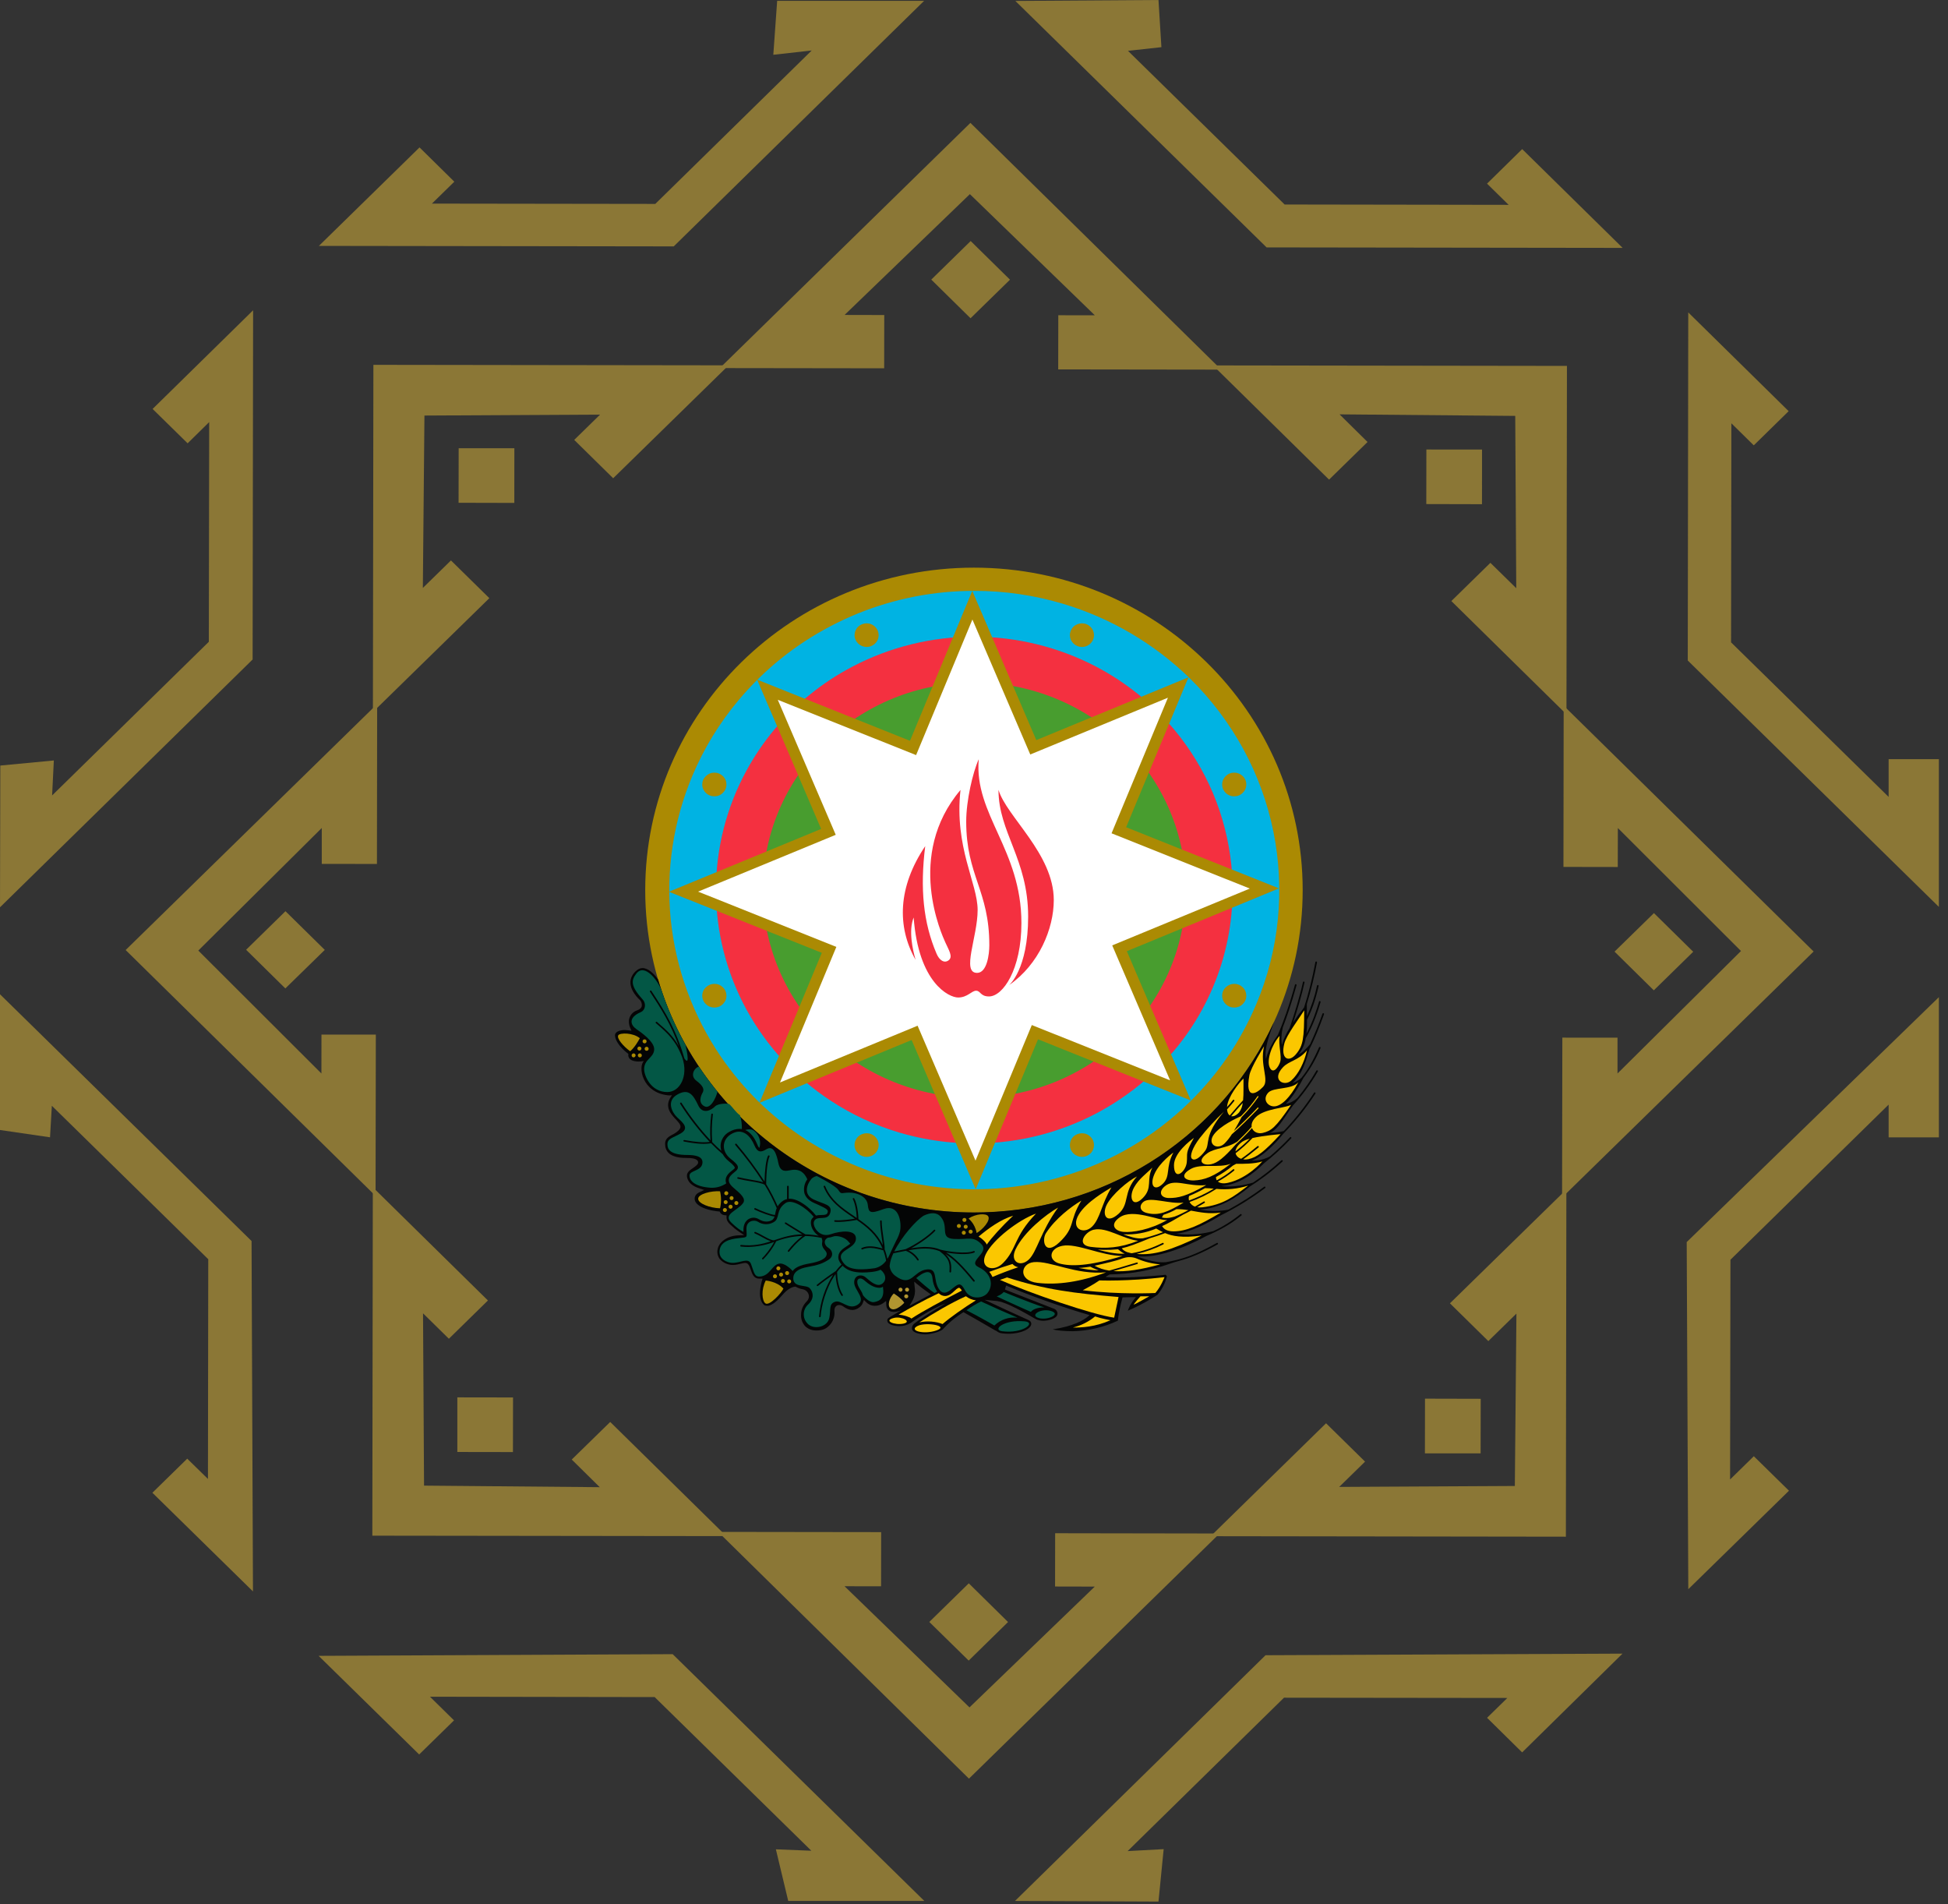 <svg width="44" height="43" viewBox="0 0 44 43" fill="none" xmlns="http://www.w3.org/2000/svg">
<rect x="0" y="0" width="44" height="43" fill="#333333" stroke="none"/>
<path d="M19.973 7.114L19.077 7.112L21.907 4.384L24.729 7.12L23.904 7.119L23.902 8.342L27.584 8.347L21.919 2.775L16.258 8.312L19.971 8.317L19.973 7.114Z" fill="#8B7736"/>
<path d="M30.889 9.981L30.257 9.357L34.225 9.392L34.248 13.283L33.664 12.71L32.782 13.573L35.382 16.131L35.393 8.263L27.398 8.252L30.02 10.831L30.89 9.98L30.889 9.981Z" fill="#8B7736"/>
<path d="M36.541 19.579L36.543 18.699L39.324 21.476L36.535 24.242V23.433L35.289 23.432L35.283 27.043L40.965 21.487L35.319 15.935L35.314 19.577L36.541 19.579Z" fill="#8B7736"/>
<path d="M33.617 30.285L34.252 29.664L34.216 33.557L30.249 33.578L30.833 33.007L29.952 32.141L27.346 34.691L35.369 34.702L35.38 26.861L32.75 29.432L33.617 30.285Z" fill="#8B7736"/>
<path d="M23.831 35.827L24.728 35.829L21.898 38.557L19.076 35.821L19.901 35.822L19.903 34.599L16.221 34.594L21.886 40.166L27.547 34.63L23.833 34.624L23.831 35.827H23.831Z" fill="#8B7736"/>
<path d="M12.914 32.96L13.547 33.584L9.578 33.549L9.555 29.658L10.139 30.232L11.021 29.368L8.421 26.811L8.41 34.679L16.405 34.689L13.783 32.111L12.914 32.96Z" fill="#8B7736"/>
<path d="M7.261 23.363L7.26 24.242L4.479 21.466L7.268 18.698V19.509L8.514 19.51L8.519 15.898L2.838 21.454L8.483 27.007L8.489 23.364L7.261 23.363Z" fill="#8B7736"/>
<path d="M10.186 12.656L9.551 13.277L9.587 9.384L13.554 9.363L12.97 9.934L13.85 10.8L16.457 8.25L8.434 8.239L8.423 16.08L11.053 13.508L10.186 12.656ZM6.448 20.577L5.559 21.448L6.445 22.321L7.336 21.451L6.448 20.577Z" fill="#8B7736"/>
<path d="M11.618 10.122H10.36L10.358 11.354L11.617 11.357L11.618 10.123V10.122ZM22.812 6.315L21.925 5.443L21.035 6.314L21.922 7.187L22.813 6.316L22.812 6.315ZM33.474 11.386L33.475 10.152L32.218 10.151L32.216 11.383L33.474 11.386ZM37.355 22.364L38.245 21.493L37.358 20.62L36.468 21.49L37.355 22.364ZM32.185 32.82H33.443L33.445 31.588L32.187 31.585L32.185 32.82ZM20.99 36.627L21.88 37.5L22.769 36.629L21.882 35.755L20.991 36.627H20.99ZM10.33 31.557V32.789L11.586 32.791L11.588 31.558L10.33 31.556V31.557ZM39.086 28.448L42.659 24.945V25.684H43.794V22.518L38.098 28.049L38.134 35.888L40.408 33.664L39.614 32.885L39.078 33.41L39.086 28.449V28.448ZM29.003 38.338L34.047 38.344L33.589 38.792L34.381 39.573L36.648 37.343L28.585 37.379L22.926 42.928L26.167 42.942L26.284 41.758L25.47 41.802L29.003 38.337V38.338ZM14.787 38.324L18.326 41.794L17.525 41.762L17.804 42.928H20.878L15.194 37.355L7.197 37.393L9.468 39.62L10.255 38.85L9.712 38.316L14.787 38.324ZM4.704 28.436L4.697 33.398L4.229 32.94L3.442 33.71L5.714 35.938L5.682 28.025L0 22.453V25.518L1.13 25.683L1.171 24.971L4.704 28.436ZM4.717 14.493L1.177 17.963L1.216 17.173L0.007 17.288L0 20.489L5.706 14.893L5.717 7.007L3.447 9.235L4.238 10.011L4.725 9.532L4.717 14.493ZM14.8 4.605L9.756 4.598L10.262 4.103L9.476 3.329L7.203 5.553L15.218 5.564L20.873 0.019H17.554L17.467 1.237L18.334 1.14L14.801 4.605H14.8ZM29.017 4.619L25.478 1.148L26.233 1.065L26.167 0L22.934 0.021L28.609 5.587L36.651 5.598L34.382 3.367L33.588 4.147L34.076 4.626L29.017 4.618V4.619ZM39.1 14.506L39.107 9.559L39.613 10.057L40.401 9.285L38.133 7.055L38.122 14.916L43.794 20.48V17.144H42.659V17.996L39.1 14.506Z" fill="#8B7736"/>
<path d="M21.999 12.819C17.898 12.819 14.574 16.079 14.574 20.101C14.574 24.121 17.899 27.382 21.999 27.382C26.099 27.382 29.424 24.121 29.424 20.101C29.424 16.078 26.099 12.819 21.999 12.819Z" fill="#AB8A03"/>
<path d="M20.544 29.489L20.617 29.358C20.663 29.268 20.678 29.164 20.66 29.064L20.649 28.943L20.723 29.005C20.806 29.073 20.887 29.134 20.97 29.191L21.024 29.229L20.544 29.489ZM29.906 22.905C29.907 22.9 29.907 22.895 29.905 22.891C29.903 22.886 29.899 22.883 29.895 22.881C29.89 22.879 29.885 22.88 29.88 22.882C29.876 22.884 29.872 22.888 29.871 22.892C29.789 23.126 29.696 23.356 29.591 23.58C29.532 23.651 29.419 23.777 29.334 23.807C29.418 23.702 29.473 23.578 29.493 23.445C29.661 23.159 29.772 22.823 29.828 22.63C29.828 22.628 29.828 22.625 29.828 22.623C29.828 22.62 29.827 22.618 29.826 22.616C29.825 22.614 29.823 22.612 29.821 22.61C29.82 22.609 29.817 22.608 29.815 22.607C29.813 22.607 29.81 22.607 29.808 22.607C29.805 22.607 29.803 22.608 29.801 22.609C29.799 22.61 29.797 22.612 29.796 22.613C29.794 22.615 29.793 22.618 29.793 22.62C29.743 22.793 29.649 23.081 29.509 23.342C29.522 23.234 29.523 23.127 29.522 23.028C29.632 22.815 29.718 22.565 29.784 22.267C29.785 22.265 29.785 22.262 29.785 22.26C29.784 22.257 29.783 22.255 29.782 22.253C29.78 22.251 29.779 22.249 29.777 22.248C29.775 22.247 29.772 22.246 29.77 22.245C29.768 22.245 29.765 22.245 29.763 22.245C29.761 22.246 29.758 22.247 29.756 22.248C29.754 22.249 29.753 22.251 29.751 22.253C29.75 22.255 29.749 22.257 29.748 22.26C29.698 22.497 29.622 22.729 29.52 22.95C29.518 22.88 29.517 22.817 29.518 22.764V22.673C29.611 22.365 29.688 22.052 29.747 21.735C29.747 21.733 29.747 21.73 29.747 21.728C29.746 21.725 29.745 21.723 29.744 21.721C29.743 21.719 29.741 21.717 29.739 21.716C29.737 21.715 29.735 21.714 29.732 21.713C29.73 21.713 29.727 21.713 29.725 21.713C29.723 21.714 29.721 21.715 29.718 21.716C29.716 21.717 29.715 21.719 29.713 21.721C29.712 21.723 29.711 21.725 29.711 21.728C29.65 22.068 29.55 22.46 29.456 22.749C29.43 22.788 29.401 22.826 29.37 22.862C29.356 22.88 29.343 22.893 29.334 22.907L29.211 23.088C29.308 22.788 29.409 22.451 29.465 22.187C29.466 22.185 29.466 22.182 29.466 22.18C29.465 22.178 29.464 22.175 29.463 22.173C29.462 22.171 29.46 22.17 29.458 22.168C29.456 22.167 29.453 22.166 29.451 22.166C29.449 22.165 29.446 22.165 29.444 22.166C29.442 22.166 29.439 22.167 29.437 22.168C29.435 22.17 29.433 22.171 29.432 22.173C29.431 22.175 29.43 22.178 29.43 22.18C29.364 22.483 29.241 22.883 29.131 23.213C29.055 23.331 28.996 23.458 28.955 23.592C28.955 23.592 28.92 23.44 28.975 23.2C29.071 22.954 29.178 22.636 29.285 22.248C29.285 22.246 29.286 22.243 29.285 22.241C29.285 22.239 29.285 22.236 29.283 22.234C29.282 22.232 29.28 22.23 29.279 22.229C29.277 22.227 29.275 22.226 29.272 22.226C29.27 22.225 29.267 22.225 29.265 22.225C29.263 22.225 29.261 22.226 29.258 22.227C29.256 22.228 29.254 22.23 29.253 22.232C29.252 22.234 29.25 22.236 29.25 22.238C29.115 22.727 28.978 23.105 28.865 23.367L28.86 23.376C28.809 23.448 28.65 23.671 28.596 23.91C28.54 23.677 28.723 23.231 28.779 23.071C27.65 25.546 25.154 27.288 22.233 27.377C22.155 27.38 22.077 27.381 21.999 27.381C18.614 27.381 15.758 25.159 14.865 22.12C14.771 21.986 14.641 21.861 14.51 21.861C14.465 21.861 14.403 21.883 14.335 21.956C14.083 22.23 14.405 22.538 14.443 22.572C14.488 22.61 14.504 22.679 14.496 22.719C14.488 22.761 14.453 22.794 14.391 22.816C14.344 22.831 14.302 22.859 14.27 22.896C14.238 22.934 14.216 22.979 14.207 23.027C14.2 23.085 14.207 23.144 14.229 23.199L14.263 23.276L14.177 23.265C14.154 23.262 14.132 23.26 14.109 23.26C14.015 23.26 13.944 23.29 13.918 23.317C13.908 23.327 13.9 23.34 13.895 23.354C13.891 23.367 13.889 23.382 13.892 23.397C13.917 23.602 14.194 23.8 14.194 23.8C14.183 23.85 14.199 23.926 14.304 23.956C14.358 23.971 14.414 23.976 14.469 23.969C14.469 23.969 14.514 23.966 14.545 23.961C14.407 24.086 14.498 24.675 15.092 24.735C15.092 24.735 15.126 24.738 15.177 24.735C14.9 25.102 15.374 25.291 15.371 25.441C15.371 25.502 15.294 25.564 15.227 25.602C15.134 25.654 15.023 25.694 15.023 25.831C15.023 25.992 15.117 26.149 15.496 26.149C15.625 26.149 15.769 26.161 15.769 26.253C15.769 26.293 15.715 26.334 15.663 26.37C15.595 26.417 15.516 26.466 15.516 26.547C15.516 26.567 15.512 26.744 15.791 26.834L15.905 26.872L15.798 26.924C15.728 26.955 15.692 27.006 15.69 27.067C15.688 27.148 15.757 27.226 15.91 27.286C16.013 27.327 16.134 27.349 16.257 27.36L16.265 27.378L16.277 27.396C16.298 27.422 16.33 27.439 16.365 27.442L16.411 27.446L16.41 27.491C16.408 27.543 16.433 27.594 16.486 27.645C16.558 27.714 16.623 27.768 16.687 27.811L16.808 27.892L16.662 27.898C16.436 27.909 16.241 28.041 16.21 28.208C16.201 28.247 16.201 28.287 16.209 28.326C16.218 28.365 16.234 28.402 16.259 28.434C16.295 28.475 16.34 28.508 16.391 28.531C16.441 28.553 16.495 28.566 16.551 28.566C16.619 28.566 16.684 28.55 16.741 28.536C16.861 28.506 16.901 28.506 16.953 28.661C16.995 28.787 17.031 28.875 17.151 28.875H17.224C17.224 28.875 17.073 29.307 17.256 29.468C17.274 29.484 17.312 29.488 17.337 29.488C17.436 29.488 17.57 29.364 17.677 29.239C17.817 29.071 17.941 29.057 17.955 29.056L17.97 29.056L17.984 29.063C18.032 29.09 18.084 29.108 18.138 29.116C18.168 29.123 18.195 29.137 18.218 29.158C18.24 29.178 18.256 29.204 18.265 29.233C18.276 29.266 18.282 29.333 18.211 29.4C18.136 29.478 18.094 29.582 18.094 29.69C18.091 29.737 18.098 29.784 18.114 29.829C18.13 29.873 18.155 29.914 18.187 29.949C18.25 30.011 18.337 30.046 18.44 30.046C18.599 30.046 18.677 29.993 18.744 29.92C18.817 29.839 18.855 29.733 18.849 29.624C18.844 29.571 18.853 29.529 18.878 29.503C18.888 29.492 18.899 29.484 18.913 29.478C18.926 29.473 18.94 29.47 18.954 29.47C18.982 29.47 19.014 29.48 19.038 29.497C19.119 29.556 19.187 29.583 19.251 29.583C19.307 29.582 19.362 29.562 19.406 29.527C19.443 29.503 19.471 29.468 19.487 29.427L19.513 29.356L19.568 29.409C19.592 29.434 19.622 29.454 19.654 29.468C19.686 29.481 19.721 29.488 19.756 29.488C19.822 29.49 19.887 29.47 19.941 29.433L20.015 29.379L20.019 29.468V29.479C20.024 29.533 20.049 29.578 20.09 29.602C20.189 29.664 20.367 29.586 20.367 29.586C20.367 29.586 20.099 29.738 20.066 29.767C20.056 29.774 20.049 29.784 20.045 29.795C20.041 29.806 20.04 29.818 20.041 29.83C20.052 29.916 20.209 29.947 20.313 29.947C20.4 29.948 20.485 29.926 20.561 29.882C20.561 29.882 21.016 29.555 21.354 29.437C21.09 29.597 20.774 29.787 20.652 29.89C20.601 29.933 20.594 29.982 20.6 30.014C20.624 30.116 20.835 30.133 20.897 30.133C21.004 30.133 21.227 30.083 21.301 30.015L21.302 30.013C21.307 30.009 21.312 30.003 21.316 29.998L21.319 29.994C21.398 29.912 21.512 29.793 21.737 29.648L21.762 29.632L21.787 29.646C21.944 29.732 22.265 29.919 22.438 30.02L22.49 30.05L22.491 30.047L22.547 30.083C22.573 30.098 22.602 30.107 22.632 30.11C22.681 30.116 22.731 30.119 22.778 30.119C23.076 30.119 23.289 30.003 23.294 29.899C23.295 29.877 23.289 29.837 23.232 29.811L23.228 29.809C22.897 29.66 22.568 29.508 22.24 29.353L22.528 29.381L22.551 29.387C22.728 29.408 23.151 29.645 23.389 29.785L23.398 29.79C23.443 29.812 23.5 29.826 23.563 29.826C23.677 29.826 23.867 29.779 23.884 29.683C23.889 29.657 23.884 29.63 23.87 29.608C23.857 29.585 23.837 29.567 23.813 29.557L22.698 29.121L22.724 29.034L22.723 29.03C23.208 29.237 24.026 29.532 24.611 29.698L24.556 29.744C24.48 29.805 24.257 29.949 23.777 30.02C23.855 30.044 24.039 30.062 24.23 30.062C24.583 30.055 24.93 29.974 25.249 29.824C25.266 29.66 25.309 29.466 25.346 29.333L25.355 29.298L25.658 29.291L25.595 29.371C25.544 29.441 25.503 29.518 25.474 29.599C25.855 29.44 26.148 29.236 26.148 29.236C26.248 29.116 26.32 28.976 26.357 28.824C26.355 28.817 26.342 28.802 26.329 28.787C26.028 28.823 25.232 28.874 24.97 28.836C24.983 28.826 25.038 28.797 25.066 28.78C25.529 28.773 25.988 28.692 26.425 28.538C26.494 28.513 26.565 28.492 26.636 28.473C26.887 28.406 27.151 28.298 27.504 28.1C27.508 28.097 27.511 28.093 27.512 28.089C27.513 28.084 27.512 28.08 27.51 28.076C27.508 28.071 27.504 28.068 27.5 28.067C27.495 28.066 27.49 28.066 27.486 28.068C26.998 28.343 26.692 28.441 26.339 28.502C26.048 28.532 25.681 28.368 25.681 28.368C26.114 28.423 26.759 28.179 27.251 27.91C27.508 27.802 27.793 27.653 28.04 27.448C28.044 27.444 28.046 27.44 28.046 27.435C28.047 27.431 28.045 27.426 28.042 27.422C28.039 27.419 28.035 27.416 28.03 27.416C28.025 27.415 28.02 27.417 28.016 27.42C27.829 27.572 27.624 27.701 27.405 27.802C26.919 27.93 26.57 27.858 26.57 27.858C26.87 27.834 27.259 27.637 27.57 27.448C27.924 27.273 28.261 27.065 28.577 26.828C28.58 26.825 28.583 26.82 28.583 26.816C28.584 26.811 28.582 26.806 28.579 26.802C28.576 26.799 28.572 26.797 28.567 26.796C28.563 26.796 28.558 26.797 28.554 26.8C28.299 26.992 28.03 27.164 27.748 27.316C27.411 27.387 27.095 27.316 27.095 27.316C27.541 27.289 27.902 27.067 28.234 26.792C28.443 26.661 28.693 26.483 28.968 26.23C28.97 26.229 28.971 26.227 28.972 26.224C28.973 26.222 28.974 26.22 28.974 26.217C28.974 26.215 28.973 26.212 28.973 26.21C28.972 26.208 28.97 26.206 28.968 26.204C28.967 26.202 28.965 26.201 28.963 26.2C28.96 26.199 28.958 26.198 28.956 26.198C28.953 26.198 28.951 26.199 28.948 26.2C28.946 26.201 28.944 26.202 28.942 26.204C28.743 26.388 28.529 26.556 28.303 26.706C27.884 26.833 27.587 26.785 27.587 26.785C28.007 26.744 28.323 26.496 28.556 26.265C28.741 26.12 28.952 25.934 29.163 25.708C29.167 25.704 29.169 25.7 29.169 25.695C29.169 25.691 29.167 25.686 29.163 25.683C29.162 25.681 29.16 25.679 29.157 25.678C29.155 25.677 29.152 25.677 29.15 25.677C29.147 25.677 29.145 25.678 29.142 25.679C29.14 25.68 29.138 25.682 29.137 25.684C28.984 25.848 28.831 25.988 28.689 26.11C28.498 26.225 28.27 26.209 28.27 26.209C28.47 26.148 28.775 25.871 28.977 25.613C29.203 25.382 29.474 25.066 29.712 24.695C29.715 24.692 29.715 24.687 29.714 24.682C29.713 24.678 29.71 24.674 29.706 24.671C29.704 24.67 29.702 24.669 29.7 24.669C29.697 24.668 29.695 24.668 29.692 24.669C29.69 24.669 29.688 24.67 29.686 24.672C29.684 24.673 29.682 24.675 29.681 24.677C29.481 24.985 29.252 25.274 28.998 25.54C28.89 25.574 28.678 25.585 28.678 25.585C28.871 25.505 28.981 25.272 29.206 24.962C29.374 24.78 29.586 24.51 29.766 24.196C29.768 24.192 29.769 24.187 29.767 24.182C29.766 24.177 29.763 24.173 29.759 24.171C29.755 24.169 29.75 24.168 29.745 24.169C29.74 24.171 29.736 24.174 29.734 24.178C29.609 24.396 29.464 24.603 29.303 24.796C29.163 24.92 29.047 24.924 29.047 24.924C29.185 24.794 29.338 24.542 29.442 24.341C29.599 24.134 29.728 23.908 29.827 23.668C29.828 23.666 29.828 23.663 29.828 23.661C29.828 23.659 29.828 23.656 29.827 23.654C29.826 23.652 29.825 23.65 29.823 23.648C29.822 23.646 29.82 23.645 29.818 23.644C29.816 23.643 29.813 23.642 29.811 23.642C29.808 23.642 29.806 23.642 29.804 23.643C29.801 23.644 29.799 23.645 29.797 23.647C29.796 23.649 29.794 23.651 29.793 23.653C29.659 23.96 29.533 24.172 29.398 24.338C29.312 24.421 29.194 24.46 29.194 24.46C29.424 24.245 29.501 23.948 29.579 23.685C29.696 23.461 29.807 23.175 29.906 22.904V22.905Z" fill="#040505"/>
<path d="M22.007 13.343C22.684 13.342 23.358 13.44 24.007 13.634C25.087 13.956 26.073 14.535 26.879 15.322C27.356 15.791 27.762 16.328 28.083 16.915C28.723 18.09 28.995 19.43 28.863 20.762C28.798 21.424 28.632 22.073 28.372 22.685C28.025 23.508 27.517 24.253 26.879 24.878C26.075 25.667 25.088 26.247 24.007 26.566C23.032 26.856 22.006 26.93 20.999 26.784C19.992 26.637 19.03 26.273 18.179 25.718C17.805 25.472 17.455 25.191 17.135 24.878C16.816 24.565 16.529 24.222 16.277 23.854C15.65 22.932 15.263 21.87 15.15 20.762C15.04 19.655 15.209 18.539 15.641 17.514C15.9 16.898 16.251 16.325 16.681 15.813C17.257 15.125 17.963 14.557 18.759 14.141C19.558 13.721 20.432 13.461 21.331 13.375C21.556 13.354 21.78 13.343 22.007 13.343Z" fill="#00B3E3"/>
<path d="M22.006 14.378C22.964 14.379 23.907 14.61 24.756 15.053C25.43 15.407 26.028 15.888 26.517 16.47C26.88 16.904 27.176 17.39 27.397 17.91C27.615 18.43 27.756 18.978 27.813 19.539C27.888 20.288 27.812 21.046 27.59 21.765C27.367 22.485 27.002 23.153 26.516 23.73C26.152 24.167 25.724 24.547 25.247 24.857C24.93 25.066 24.592 25.243 24.239 25.386C23.886 25.53 23.52 25.639 23.145 25.712C22.204 25.895 21.232 25.848 20.313 25.576C19.764 25.413 19.242 25.171 18.764 24.857C17.97 24.337 17.316 23.629 16.86 22.797C16.409 21.969 16.172 21.042 16.172 20.1C16.172 19.158 16.409 18.231 16.86 17.403C17.222 16.738 17.713 16.151 18.304 15.677C18.6 15.438 18.919 15.229 19.256 15.053C20.104 14.609 21.048 14.377 22.006 14.378H22.006Z" fill="#F43040"/>
<path d="M22.008 15.413C23.27 15.413 24.483 15.906 25.387 16.785C25.829 17.22 26.181 17.737 26.423 18.307C26.784 19.162 26.879 20.105 26.695 21.014C26.573 21.619 26.33 22.193 25.982 22.703C25.632 23.217 25.184 23.657 24.663 23.997C24.14 24.34 23.555 24.578 22.94 24.697C21.698 24.939 20.411 24.688 19.352 23.997C18.832 23.656 18.385 23.216 18.034 22.703C17.687 22.193 17.444 21.618 17.321 21.014C17.198 20.41 17.198 19.789 17.321 19.185C17.443 18.58 17.685 18.006 18.034 17.496C18.384 16.982 18.832 16.543 19.352 16.202C19.875 15.86 20.46 15.622 21.075 15.504C21.382 15.443 21.695 15.413 22.008 15.413Z" fill="#489D2F"/>
<path d="M15.77 27.07C15.767 27.178 16.035 27.28 16.264 27.286C16.293 27.159 16.293 27.028 16.264 26.902C16.066 26.888 15.772 26.962 15.77 27.07Z" fill="#AB8A03"/>
<path d="M20.188 29.21C20.09 29.304 20.029 29.494 20.123 29.553C20.236 29.625 20.425 29.42 20.425 29.42C20.364 29.315 20.188 29.21 20.188 29.21Z" fill="#B19530"/>
<path d="M21.879 27.515C21.868 27.52 22.018 27.613 22.06 27.845C22.194 27.768 22.381 27.561 22.32 27.466C22.274 27.393 22.042 27.409 21.88 27.515H21.879ZM21.658 27.641C21.646 27.641 21.635 27.645 21.626 27.654C21.618 27.662 21.613 27.674 21.613 27.686C21.613 27.71 21.634 27.73 21.658 27.73C21.664 27.73 21.67 27.729 21.676 27.727C21.681 27.725 21.686 27.722 21.691 27.718C21.695 27.713 21.698 27.708 21.701 27.703C21.703 27.697 21.704 27.692 21.704 27.686C21.704 27.674 21.699 27.662 21.691 27.654C21.683 27.645 21.671 27.641 21.659 27.641H21.658ZM21.829 27.549C21.829 27.543 21.828 27.537 21.826 27.531C21.823 27.526 21.82 27.521 21.816 27.517C21.812 27.513 21.807 27.509 21.801 27.507C21.796 27.505 21.79 27.504 21.784 27.504C21.778 27.504 21.772 27.505 21.767 27.507C21.761 27.509 21.756 27.512 21.752 27.517C21.747 27.521 21.744 27.526 21.742 27.531C21.739 27.537 21.738 27.543 21.738 27.549C21.738 27.574 21.758 27.593 21.783 27.593C21.789 27.593 21.795 27.592 21.801 27.59C21.806 27.588 21.811 27.585 21.816 27.581C21.82 27.576 21.823 27.571 21.825 27.566C21.828 27.56 21.829 27.555 21.829 27.549ZM21.812 27.658C21.8 27.658 21.788 27.663 21.78 27.671C21.772 27.679 21.767 27.691 21.767 27.703C21.767 27.727 21.787 27.747 21.812 27.747C21.818 27.747 21.824 27.746 21.829 27.744C21.835 27.742 21.84 27.739 21.844 27.735C21.849 27.73 21.852 27.725 21.854 27.72C21.857 27.714 21.858 27.709 21.858 27.703C21.858 27.691 21.853 27.679 21.845 27.671C21.836 27.663 21.825 27.658 21.813 27.658H21.812ZM21.924 27.769C21.912 27.769 21.901 27.774 21.892 27.782C21.884 27.79 21.879 27.802 21.879 27.814C21.879 27.839 21.899 27.858 21.924 27.858C21.93 27.859 21.936 27.858 21.942 27.855C21.947 27.853 21.952 27.85 21.956 27.846C21.961 27.841 21.964 27.837 21.966 27.831C21.969 27.826 21.97 27.82 21.97 27.814C21.97 27.802 21.965 27.79 21.957 27.782C21.948 27.774 21.937 27.769 21.925 27.769H21.924ZM21.769 27.793C21.757 27.793 21.745 27.798 21.737 27.806C21.729 27.815 21.724 27.826 21.724 27.838C21.724 27.862 21.744 27.883 21.769 27.883C21.775 27.883 21.781 27.882 21.786 27.88C21.792 27.877 21.797 27.874 21.801 27.87C21.805 27.866 21.809 27.861 21.811 27.855C21.813 27.85 21.815 27.844 21.815 27.838C21.815 27.826 21.81 27.815 21.801 27.806C21.793 27.798 21.782 27.793 21.77 27.793H21.769Z" fill="#AB8A03"/>
<path d="M20.386 29.124C20.386 29.112 20.381 29.101 20.372 29.092C20.364 29.084 20.353 29.079 20.341 29.079C20.335 29.079 20.329 29.08 20.323 29.082C20.318 29.084 20.313 29.088 20.308 29.092C20.304 29.096 20.301 29.101 20.298 29.107C20.296 29.112 20.295 29.118 20.295 29.124C20.295 29.149 20.316 29.169 20.34 29.169C20.346 29.169 20.352 29.168 20.357 29.166C20.363 29.163 20.368 29.16 20.372 29.156C20.377 29.152 20.38 29.147 20.382 29.141C20.384 29.136 20.386 29.13 20.386 29.124ZM20.487 29.079C20.475 29.079 20.464 29.084 20.455 29.092C20.447 29.101 20.442 29.112 20.442 29.124C20.442 29.149 20.462 29.169 20.487 29.169C20.493 29.169 20.499 29.168 20.505 29.166C20.51 29.163 20.515 29.16 20.52 29.156C20.524 29.152 20.527 29.147 20.529 29.141C20.532 29.136 20.533 29.13 20.533 29.124C20.533 29.118 20.532 29.112 20.53 29.107C20.527 29.101 20.524 29.096 20.52 29.092C20.516 29.088 20.511 29.085 20.505 29.082C20.5 29.08 20.494 29.079 20.488 29.079H20.487ZM20.47 29.23C20.464 29.23 20.458 29.231 20.453 29.233C20.447 29.235 20.442 29.238 20.438 29.242C20.433 29.247 20.43 29.252 20.428 29.257C20.425 29.262 20.424 29.268 20.424 29.274C20.424 29.299 20.445 29.319 20.469 29.319C20.475 29.319 20.481 29.318 20.487 29.316C20.492 29.314 20.497 29.311 20.502 29.306C20.506 29.302 20.509 29.297 20.512 29.292C20.514 29.286 20.515 29.28 20.515 29.274C20.515 29.262 20.51 29.251 20.502 29.243C20.494 29.234 20.482 29.23 20.47 29.23Z" fill="#B19530"/>
<path d="M17.296 28.918C17.19 29.124 17.211 29.372 17.287 29.432C17.377 29.503 17.66 29.189 17.695 29.099C17.547 28.934 17.297 28.918 17.297 28.918H17.296ZM17.459 28.822C17.459 28.834 17.464 28.845 17.472 28.854C17.481 28.862 17.492 28.867 17.504 28.867C17.516 28.867 17.528 28.862 17.537 28.854C17.545 28.845 17.55 28.834 17.55 28.822C17.55 28.81 17.545 28.798 17.537 28.79C17.528 28.782 17.517 28.777 17.505 28.777C17.493 28.777 17.482 28.782 17.473 28.79C17.465 28.798 17.46 28.81 17.46 28.822H17.459ZM17.597 28.783C17.597 28.808 17.618 28.828 17.642 28.828C17.648 28.828 17.654 28.827 17.66 28.825C17.665 28.823 17.67 28.819 17.675 28.815C17.679 28.811 17.682 28.806 17.685 28.8C17.687 28.795 17.688 28.789 17.688 28.783C17.688 28.777 17.687 28.771 17.685 28.766C17.683 28.761 17.679 28.756 17.675 28.752C17.671 28.747 17.666 28.744 17.66 28.742C17.655 28.739 17.649 28.738 17.643 28.738C17.637 28.738 17.631 28.739 17.626 28.741C17.62 28.744 17.615 28.747 17.611 28.751C17.607 28.755 17.603 28.76 17.601 28.766C17.599 28.771 17.597 28.777 17.597 28.783ZM17.684 28.883C17.673 28.883 17.661 28.887 17.653 28.896C17.644 28.904 17.64 28.916 17.64 28.927C17.64 28.952 17.659 28.972 17.684 28.972C17.697 28.972 17.708 28.968 17.716 28.959C17.725 28.951 17.73 28.939 17.73 28.927C17.73 28.916 17.725 28.904 17.716 28.896C17.708 28.887 17.697 28.883 17.684 28.883ZM17.825 28.892C17.813 28.892 17.801 28.897 17.793 28.906C17.785 28.914 17.78 28.925 17.78 28.937C17.78 28.961 17.8 28.982 17.825 28.982C17.837 28.982 17.848 28.977 17.857 28.969C17.865 28.96 17.87 28.949 17.87 28.937C17.87 28.925 17.865 28.914 17.857 28.906C17.848 28.897 17.837 28.892 17.825 28.892ZM17.824 28.749C17.824 28.737 17.819 28.726 17.811 28.717C17.802 28.709 17.791 28.704 17.779 28.704C17.773 28.704 17.767 28.705 17.761 28.707C17.756 28.71 17.751 28.713 17.747 28.717C17.742 28.721 17.739 28.726 17.737 28.732C17.734 28.737 17.733 28.743 17.733 28.749C17.733 28.761 17.738 28.773 17.746 28.781C17.755 28.79 17.766 28.794 17.778 28.794C17.791 28.794 17.802 28.79 17.811 28.781C17.819 28.773 17.824 28.761 17.824 28.749ZM17.581 28.598C17.569 28.598 17.558 28.602 17.549 28.611C17.541 28.619 17.536 28.631 17.536 28.642C17.536 28.667 17.556 28.687 17.581 28.687C17.593 28.687 17.605 28.683 17.613 28.674C17.621 28.666 17.626 28.654 17.626 28.642C17.626 28.631 17.621 28.619 17.613 28.611C17.605 28.602 17.593 28.598 17.581 28.598ZM16.374 27.28C16.368 27.28 16.362 27.281 16.356 27.283C16.351 27.285 16.346 27.289 16.341 27.293C16.337 27.297 16.334 27.302 16.331 27.307C16.329 27.313 16.328 27.319 16.328 27.325C16.328 27.35 16.348 27.369 16.373 27.369C16.379 27.37 16.385 27.369 16.39 27.366C16.396 27.364 16.401 27.361 16.405 27.357C16.409 27.353 16.413 27.348 16.415 27.342C16.417 27.337 16.419 27.331 16.419 27.325C16.419 27.313 16.414 27.302 16.405 27.293C16.397 27.285 16.386 27.28 16.374 27.28ZM16.502 27.206C16.496 27.206 16.49 27.206 16.485 27.209C16.479 27.211 16.474 27.214 16.47 27.218C16.465 27.223 16.462 27.227 16.46 27.233C16.457 27.238 16.456 27.244 16.456 27.25C16.456 27.262 16.461 27.274 16.47 27.282C16.478 27.291 16.49 27.296 16.502 27.296C16.514 27.296 16.525 27.291 16.534 27.282C16.542 27.274 16.547 27.262 16.547 27.25C16.547 27.244 16.546 27.239 16.544 27.233C16.541 27.228 16.538 27.223 16.534 27.219C16.53 27.215 16.525 27.211 16.519 27.209C16.514 27.207 16.508 27.206 16.502 27.206ZM16.632 27.122C16.62 27.122 16.609 27.127 16.601 27.135C16.592 27.144 16.587 27.155 16.587 27.167C16.587 27.191 16.607 27.212 16.632 27.212C16.638 27.212 16.644 27.211 16.649 27.209C16.655 27.206 16.66 27.203 16.664 27.199C16.668 27.195 16.672 27.19 16.674 27.184C16.676 27.179 16.677 27.173 16.677 27.167C16.677 27.161 16.676 27.155 16.674 27.15C16.672 27.145 16.668 27.14 16.664 27.135C16.66 27.131 16.655 27.128 16.649 27.126C16.644 27.123 16.638 27.122 16.632 27.122ZM16.391 27.103C16.379 27.103 16.367 27.107 16.359 27.116C16.35 27.124 16.346 27.136 16.346 27.147C16.346 27.172 16.366 27.192 16.391 27.192C16.402 27.192 16.414 27.187 16.422 27.179C16.431 27.171 16.436 27.159 16.436 27.147C16.436 27.136 16.431 27.124 16.422 27.116C16.414 27.107 16.402 27.103 16.391 27.103ZM16.524 27.011C16.513 27.011 16.501 27.016 16.493 27.024C16.484 27.033 16.48 27.044 16.48 27.056C16.48 27.08 16.499 27.101 16.524 27.101C16.536 27.101 16.548 27.096 16.556 27.088C16.565 27.079 16.569 27.068 16.569 27.056C16.569 27.044 16.565 27.033 16.556 27.024C16.548 27.016 16.536 27.011 16.524 27.011ZM16.404 26.901C16.398 26.901 16.392 26.902 16.387 26.904C16.381 26.907 16.377 26.91 16.372 26.914C16.368 26.918 16.365 26.923 16.363 26.929C16.36 26.934 16.359 26.94 16.359 26.946C16.359 26.971 16.379 26.991 16.404 26.991C16.41 26.991 16.416 26.99 16.422 26.987C16.427 26.985 16.432 26.982 16.436 26.978C16.441 26.974 16.444 26.969 16.446 26.963C16.449 26.958 16.45 26.952 16.45 26.946C16.45 26.934 16.445 26.922 16.437 26.914C16.428 26.906 16.417 26.901 16.405 26.901H16.404ZM14.452 23.445C14.296 23.317 14.004 23.32 13.966 23.378C13.922 23.447 14.084 23.633 14.234 23.74C14.336 23.652 14.415 23.516 14.452 23.445ZM14.311 23.788C14.3 23.788 14.288 23.793 14.28 23.801C14.271 23.809 14.267 23.821 14.267 23.833C14.267 23.858 14.286 23.878 14.311 23.878C14.323 23.878 14.335 23.873 14.343 23.864C14.352 23.856 14.356 23.845 14.356 23.833C14.356 23.821 14.352 23.809 14.343 23.801C14.335 23.793 14.323 23.788 14.311 23.788ZM14.452 23.788C14.44 23.788 14.428 23.793 14.42 23.801C14.411 23.809 14.407 23.821 14.407 23.833C14.407 23.858 14.427 23.878 14.452 23.878C14.457 23.878 14.463 23.877 14.469 23.874C14.475 23.872 14.48 23.869 14.484 23.865C14.488 23.861 14.492 23.856 14.494 23.85C14.496 23.845 14.497 23.839 14.497 23.833C14.497 23.821 14.493 23.809 14.484 23.801C14.476 23.793 14.464 23.788 14.453 23.788H14.452ZM14.443 23.724C14.454 23.724 14.466 23.719 14.474 23.71C14.483 23.702 14.488 23.691 14.488 23.679C14.488 23.667 14.483 23.655 14.474 23.647C14.466 23.639 14.454 23.634 14.443 23.634C14.437 23.634 14.431 23.635 14.425 23.637C14.419 23.639 14.415 23.642 14.41 23.647C14.406 23.651 14.403 23.656 14.4 23.661C14.398 23.667 14.397 23.673 14.397 23.679C14.397 23.704 14.417 23.724 14.442 23.724H14.443ZM14.605 23.639C14.593 23.639 14.582 23.644 14.573 23.652C14.565 23.661 14.56 23.672 14.56 23.684C14.56 23.709 14.58 23.729 14.605 23.729C14.611 23.729 14.617 23.728 14.623 23.726C14.628 23.724 14.633 23.72 14.638 23.716C14.642 23.712 14.645 23.707 14.648 23.701C14.65 23.696 14.651 23.69 14.651 23.684C14.651 23.672 14.646 23.661 14.638 23.652C14.63 23.644 14.618 23.639 14.606 23.639H14.605ZM14.605 23.517C14.605 23.505 14.601 23.493 14.592 23.485C14.584 23.477 14.572 23.472 14.56 23.472C14.554 23.471 14.548 23.473 14.543 23.475C14.537 23.477 14.532 23.48 14.527 23.484C14.523 23.488 14.52 23.493 14.517 23.499C14.515 23.505 14.514 23.511 14.514 23.517C14.514 23.542 14.534 23.561 14.559 23.561C14.571 23.561 14.583 23.557 14.591 23.548C14.6 23.54 14.604 23.528 14.604 23.517H14.605ZM27.878 17.448C27.952 17.448 28.017 17.475 28.07 17.527C28.096 17.551 28.116 17.58 28.13 17.613C28.144 17.645 28.151 17.68 28.15 17.715C28.15 17.79 28.123 17.852 28.07 17.904C28.045 17.93 28.015 17.95 27.982 17.963C27.949 17.977 27.913 17.983 27.878 17.983C27.842 17.984 27.806 17.977 27.773 17.963C27.74 17.95 27.71 17.93 27.684 17.904C27.659 17.88 27.639 17.851 27.625 17.818C27.612 17.786 27.605 17.751 27.605 17.716C27.605 17.642 27.632 17.579 27.684 17.527C27.71 17.502 27.74 17.481 27.773 17.468C27.806 17.454 27.842 17.448 27.878 17.448ZM24.542 14.59C24.575 14.576 24.605 14.557 24.63 14.532C24.655 14.508 24.676 14.478 24.689 14.446C24.703 14.413 24.71 14.378 24.71 14.343C24.71 14.308 24.703 14.273 24.69 14.24C24.661 14.175 24.608 14.123 24.541 14.096C24.475 14.069 24.4 14.07 24.334 14.097C24.301 14.11 24.271 14.129 24.246 14.154C24.221 14.178 24.201 14.208 24.187 14.24C24.174 14.272 24.166 14.307 24.166 14.342C24.166 14.377 24.173 14.412 24.186 14.444C24.215 14.51 24.268 14.562 24.335 14.59C24.401 14.617 24.476 14.617 24.542 14.59ZM19.678 14.59C19.711 14.576 19.741 14.557 19.766 14.532C19.792 14.508 19.812 14.478 19.825 14.446C19.839 14.413 19.846 14.378 19.846 14.343C19.846 14.308 19.839 14.273 19.826 14.24C19.797 14.175 19.744 14.123 19.677 14.096C19.611 14.069 19.536 14.07 19.47 14.097C19.437 14.11 19.407 14.129 19.382 14.154C19.357 14.178 19.337 14.208 19.323 14.24C19.31 14.272 19.303 14.307 19.302 14.342C19.302 14.377 19.309 14.412 19.323 14.444C19.351 14.51 19.404 14.562 19.471 14.59C19.537 14.617 19.612 14.617 19.678 14.59ZM16.135 17.448C16.211 17.448 16.275 17.475 16.328 17.527C16.354 17.551 16.374 17.58 16.388 17.613C16.402 17.645 16.408 17.68 16.408 17.715C16.408 17.79 16.381 17.852 16.328 17.904C16.303 17.93 16.273 17.95 16.24 17.963C16.207 17.977 16.171 17.983 16.135 17.983C16.1 17.983 16.064 17.977 16.031 17.963C15.998 17.95 15.968 17.93 15.943 17.904C15.917 17.88 15.897 17.851 15.883 17.819C15.869 17.786 15.862 17.751 15.862 17.716C15.862 17.642 15.889 17.579 15.943 17.527C15.968 17.502 15.998 17.482 16.031 17.468C16.064 17.454 16.1 17.448 16.135 17.448ZM16.135 22.218C16.211 22.218 16.275 22.244 16.328 22.296C16.382 22.348 16.408 22.412 16.408 22.485C16.408 22.559 16.381 22.622 16.328 22.674C16.303 22.7 16.273 22.72 16.24 22.733C16.206 22.746 16.171 22.753 16.135 22.752C16.1 22.753 16.064 22.746 16.031 22.733C15.998 22.72 15.968 22.7 15.943 22.674C15.917 22.65 15.897 22.621 15.883 22.588C15.869 22.556 15.862 22.521 15.862 22.485C15.862 22.45 15.869 22.415 15.883 22.383C15.896 22.35 15.917 22.321 15.943 22.297C15.968 22.272 15.998 22.252 16.031 22.238C16.064 22.225 16.1 22.218 16.135 22.218ZM19.471 25.611C19.438 25.624 19.408 25.643 19.382 25.668C19.357 25.693 19.337 25.722 19.323 25.755C19.309 25.787 19.302 25.822 19.302 25.857C19.302 25.893 19.309 25.928 19.323 25.96C19.351 26.026 19.404 26.078 19.471 26.105C19.538 26.132 19.612 26.132 19.678 26.105C19.711 26.092 19.741 26.072 19.767 26.047C19.792 26.023 19.812 25.993 19.826 25.961C19.84 25.928 19.847 25.893 19.847 25.858C19.847 25.823 19.84 25.788 19.826 25.755C19.797 25.69 19.744 25.638 19.677 25.611C19.611 25.584 19.536 25.585 19.47 25.612L19.471 25.611ZM24.334 25.611C24.301 25.624 24.271 25.643 24.246 25.668C24.22 25.693 24.2 25.722 24.186 25.755C24.173 25.787 24.166 25.822 24.166 25.858C24.166 25.893 24.173 25.928 24.186 25.96C24.215 26.026 24.268 26.078 24.335 26.105C24.401 26.132 24.476 26.132 24.542 26.105C24.575 26.092 24.605 26.072 24.631 26.047C24.656 26.023 24.676 25.993 24.69 25.961C24.703 25.928 24.71 25.893 24.71 25.858C24.71 25.823 24.703 25.788 24.69 25.755C24.661 25.69 24.608 25.638 24.541 25.611C24.475 25.584 24.4 25.585 24.334 25.612V25.611ZM27.878 22.218C27.952 22.218 28.017 22.244 28.07 22.296C28.124 22.348 28.15 22.412 28.15 22.485C28.15 22.559 28.123 22.622 28.07 22.674C28.045 22.7 28.015 22.72 27.982 22.733C27.949 22.746 27.913 22.753 27.878 22.752C27.842 22.753 27.806 22.747 27.773 22.733C27.74 22.72 27.71 22.7 27.684 22.674C27.659 22.65 27.639 22.621 27.625 22.588C27.612 22.556 27.605 22.521 27.605 22.485C27.605 22.412 27.632 22.348 27.684 22.297C27.71 22.272 27.74 22.252 27.773 22.238C27.806 22.225 27.842 22.218 27.878 22.218Z" fill="#AB8A03"/>
<path d="M28.889 20.062L25.436 18.681L26.844 15.295L23.407 16.713L21.961 13.343L20.554 16.729L17.101 15.348L18.547 18.719L15.109 20.138L18.562 21.517L17.154 24.904L20.591 23.486L22.038 26.856L23.446 23.47L26.898 24.852L25.452 21.48L28.89 20.061L28.889 20.062Z" fill="#AB8A03"/>
<path d="M23.306 23.148L26.429 24.396L25.122 21.349L28.23 20.066L25.107 18.818L26.38 15.756L23.271 17.038L21.964 13.99L20.692 17.052L17.568 15.803L18.877 18.852L15.768 20.135L18.891 21.383L17.618 24.445L20.726 23.163L22.034 26.21L23.306 23.148Z" fill="white"/>
<path d="M22.346 21.344C22.346 20.101 21.824 19.781 21.824 18.551C21.824 18.082 21.971 17.446 22.107 17.145C21.999 18.392 23.071 19.183 23.071 20.844C23.071 21.896 22.652 22.502 22.339 22.502C22.141 22.502 22.15 22.373 22.048 22.373C21.945 22.373 21.854 22.526 21.642 22.526C21.431 22.526 20.747 22.193 20.637 20.719C20.517 21.021 20.616 21.447 20.68 21.675C20.257 20.927 20.278 20.03 20.898 19.108C20.779 20.067 20.854 20.835 21.154 21.536C21.216 21.683 21.328 21.763 21.429 21.684C21.53 21.604 21.429 21.453 21.354 21.285C21.279 21.118 20.443 19.319 21.695 17.839C21.552 19.134 22.082 19.945 22.082 20.55C22.082 21.157 21.71 21.97 22.069 21.97C22.295 21.97 22.346 21.548 22.346 21.345V21.344Z" fill="#F43040"/>
<path d="M22.794 22.245C23.468 21.777 23.802 20.972 23.802 20.325C23.802 19.283 22.731 18.438 22.553 17.836C22.553 18.796 23.223 19.404 23.223 20.697C23.223 21.892 22.794 22.245 22.794 22.245Z" fill="#F43040"/>
<path d="M28.272 25.445C28.169 25.565 28.045 25.687 27.948 25.779C27.726 25.929 27.434 25.925 27.274 26.041C27.013 26.228 27.178 26.332 27.364 26.289C27.497 26.258 27.639 26.154 27.914 25.842C28.013 25.751 28.159 25.611 28.279 25.473C28.31 25.56 28.411 25.61 28.522 25.584C28.712 25.536 28.806 25.476 29.162 24.95C29.027 25.022 28.559 25.038 28.371 25.223C28.287 25.303 28.262 25.381 28.272 25.445ZM27.417 26.843C27.351 26.836 27.285 26.832 27.218 26.831C27.102 26.898 26.982 26.957 26.858 27.008C26.847 27.041 26.847 27.077 26.857 27.111C27.027 27.048 27.23 26.96 27.417 26.842V26.843Z" fill="#FBC700"/>
<path d="M28.227 25.716C28.17 25.729 28.115 25.75 28.064 25.78C27.957 25.857 27.912 25.934 27.906 26C28.014 25.915 28.131 25.815 28.227 25.716Z" fill="#FBC700"/>
<path d="M27.987 25.121C28.034 25.059 28.062 24.985 28.069 24.907C27.981 25.005 27.894 25.105 27.809 25.206C27.861 25.218 27.927 25.189 27.987 25.121Z" fill="#F9D907"/>
<path d="M25.815 27.964C25.959 27.933 26.1 27.888 26.268 27.826C26.211 27.799 26.163 27.769 26.115 27.743C25.884 27.841 25.635 27.886 25.384 27.874L25.381 27.878C25.509 27.92 25.663 27.982 25.815 27.964Z" fill="#FBC700"/>
<path d="M19.863 29.082C19.731 29.082 19.608 28.989 19.521 28.912C19.521 28.912 19.445 28.841 19.387 28.886C19.342 28.922 19.37 29.021 19.402 29.074C19.427 29.119 19.476 29.184 19.492 29.248C19.542 29.318 19.657 29.419 19.739 29.405C19.887 29.38 19.981 29.308 19.943 29.056C19.912 29.084 19.863 29.082 19.863 29.082ZM15.728 24.404C15.898 24.532 15.907 24.609 15.87 24.675C15.832 24.74 15.761 24.911 15.917 24.985C16.046 25.046 16.167 24.806 16.206 24.654C16.057 24.471 15.917 24.283 15.786 24.087C15.681 24.115 15.579 24.293 15.728 24.404ZM17.108 25.854C17.126 25.897 17.144 25.919 17.153 25.919H17.154C17.174 25.853 17.175 25.782 17.155 25.716C17.135 25.649 17.096 25.59 17.042 25.546C16.974 25.483 16.889 25.504 16.831 25.518C16.998 25.587 17.078 25.78 17.109 25.854H17.108ZM21.063 28.872C21.035 28.552 20.695 28.863 20.695 28.863C20.794 28.948 20.972 29.112 21.108 29.199L21.168 29.169C21.16 29.154 21.151 29.139 21.142 29.125C21.098 29.047 21.071 28.961 21.063 28.872ZM15.413 23.888C15.268 23.497 15.072 23.327 14.846 23.131L14.816 23.106C14.814 23.105 14.812 23.103 14.811 23.101C14.81 23.099 14.809 23.096 14.809 23.094C14.809 23.091 14.809 23.089 14.81 23.087C14.811 23.084 14.812 23.082 14.814 23.08C14.815 23.078 14.817 23.077 14.82 23.076C14.822 23.074 14.824 23.074 14.827 23.073C14.829 23.073 14.832 23.074 14.834 23.075C14.837 23.075 14.839 23.077 14.841 23.079L14.87 23.105C15.038 23.25 15.199 23.389 15.333 23.626C15.161 23.141 14.941 22.789 14.682 22.397C14.68 22.395 14.68 22.393 14.679 22.39C14.679 22.388 14.679 22.386 14.679 22.383C14.68 22.381 14.681 22.379 14.682 22.377C14.683 22.375 14.685 22.373 14.687 22.372C14.689 22.37 14.691 22.369 14.694 22.369C14.696 22.368 14.699 22.368 14.701 22.369C14.704 22.369 14.706 22.37 14.708 22.372C14.71 22.373 14.712 22.375 14.713 22.377C15.022 22.845 15.274 23.257 15.459 23.903C15.61 24.118 15.482 23.593 15.482 23.593V23.591C15.264 23.2 15.082 22.789 14.941 22.364L14.939 22.358C14.858 22.142 14.561 21.744 14.373 21.986C14.249 22.145 14.245 22.271 14.523 22.579C14.59 22.653 14.591 22.806 14.468 22.859C14.179 22.985 14.249 23.153 14.372 23.238C14.454 23.296 14.794 23.522 14.776 23.708C14.76 23.896 14.542 23.921 14.55 24.154C14.555 24.301 14.704 24.661 15.072 24.661C15.359 24.661 15.551 24.298 15.413 23.889V23.888Z" fill="#035745"/>
<path d="M16.39 26.65C16.392 26.549 16.473 26.48 16.561 26.413C16.592 26.39 16.598 26.376 16.598 26.372C16.598 26.363 16.589 26.324 16.458 26.22C16.404 26.178 16.359 26.125 16.325 26.065C16.233 25.987 16.146 25.905 16.062 25.818C16.008 25.826 15.954 25.831 15.895 25.831C15.777 25.831 15.641 25.814 15.451 25.779C15.446 25.779 15.442 25.776 15.44 25.772C15.437 25.768 15.436 25.764 15.437 25.759C15.437 25.756 15.438 25.754 15.439 25.752C15.441 25.75 15.442 25.748 15.444 25.747C15.446 25.746 15.448 25.745 15.451 25.744C15.453 25.744 15.456 25.744 15.458 25.745C15.724 25.793 15.88 25.805 16.031 25.787C15.782 25.522 15.558 25.234 15.364 24.927C15.362 24.925 15.361 24.922 15.361 24.92C15.361 24.918 15.361 24.915 15.361 24.913C15.362 24.911 15.363 24.908 15.364 24.907C15.365 24.904 15.367 24.903 15.369 24.902C15.371 24.9 15.373 24.899 15.376 24.898C15.378 24.898 15.381 24.898 15.383 24.898C15.386 24.899 15.388 24.9 15.39 24.901C15.392 24.903 15.394 24.905 15.395 24.907C15.588 25.213 15.819 25.509 16.048 25.751C16.035 25.555 16.041 25.357 16.066 25.162C16.067 25.158 16.07 25.154 16.073 25.151C16.077 25.148 16.081 25.146 16.086 25.147C16.088 25.147 16.091 25.148 16.093 25.149C16.095 25.15 16.097 25.152 16.098 25.154C16.1 25.155 16.101 25.157 16.102 25.16C16.102 25.162 16.103 25.164 16.102 25.167C16.075 25.385 16.071 25.566 16.087 25.792C16.157 25.864 16.225 25.93 16.294 25.989C16.28 25.946 16.274 25.9 16.277 25.855C16.282 25.794 16.303 25.735 16.337 25.683C16.37 25.632 16.416 25.59 16.471 25.561C16.541 25.518 16.621 25.494 16.703 25.492C16.722 25.492 16.739 25.494 16.757 25.496C16.76 25.391 16.745 25.286 16.715 25.186C16.619 25.117 16.576 25.037 16.479 24.938C16.434 24.91 16.215 24.917 16.149 24.987C16.07 25.069 15.87 25.177 15.77 24.96C15.653 24.712 15.549 24.576 15.298 24.718C15.047 24.861 15.176 25.121 15.296 25.233C15.422 25.349 15.584 25.479 15.368 25.6C15.193 25.699 15.076 25.71 15.076 25.842C15.076 25.941 15.121 26.081 15.525 26.082C15.684 26.082 15.877 26.106 15.867 26.257C15.853 26.451 15.577 26.424 15.575 26.546C15.573 26.675 15.712 26.799 16.051 26.822C16.176 26.829 16.3 26.794 16.403 26.724C16.394 26.7 16.39 26.675 16.39 26.65Z" fill="#035745"/>
<path d="M17.037 25.858C16.963 25.679 16.782 25.44 16.502 25.619C16.304 25.747 16.294 26.003 16.502 26.168C16.676 26.306 16.727 26.368 16.587 26.473C16.448 26.578 16.399 26.68 16.571 26.825C16.742 26.97 16.856 27.072 16.781 27.173C16.657 27.341 16.32 27.418 16.521 27.611C16.632 27.72 16.72 27.782 16.792 27.819V27.783C16.79 27.665 16.832 27.598 16.868 27.561C16.888 27.541 16.912 27.525 16.938 27.515C16.964 27.504 16.992 27.498 17.02 27.498C17.064 27.498 17.108 27.512 17.146 27.536C17.2 27.569 17.257 27.586 17.311 27.586C17.353 27.586 17.395 27.576 17.432 27.556C17.454 27.544 17.479 27.519 17.495 27.472C17.412 27.466 17.187 27.384 17.047 27.316C17.045 27.315 17.043 27.313 17.041 27.312C17.04 27.31 17.039 27.308 17.038 27.306C17.037 27.303 17.037 27.301 17.037 27.299C17.037 27.296 17.037 27.294 17.038 27.292C17.039 27.289 17.041 27.287 17.043 27.286C17.045 27.284 17.047 27.283 17.049 27.282C17.052 27.281 17.054 27.281 17.056 27.281C17.059 27.282 17.061 27.282 17.064 27.284C17.197 27.349 17.419 27.431 17.496 27.436C17.499 27.436 17.502 27.436 17.505 27.439V27.435C17.515 27.387 17.522 27.335 17.544 27.282C17.544 27.28 17.543 27.28 17.542 27.278C17.465 27.097 17.375 26.922 17.272 26.754C17.212 26.72 17.097 26.7 16.963 26.677C16.863 26.662 16.764 26.642 16.666 26.619C16.664 26.618 16.662 26.617 16.66 26.616C16.658 26.614 16.657 26.612 16.655 26.61C16.654 26.608 16.653 26.606 16.653 26.604C16.653 26.601 16.653 26.599 16.654 26.596C16.655 26.592 16.658 26.588 16.662 26.586C16.666 26.584 16.671 26.583 16.675 26.584C16.774 26.608 16.878 26.626 16.969 26.642C17.075 26.66 17.171 26.676 17.239 26.7C17.048 26.405 16.837 26.122 16.608 25.856C16.605 25.852 16.603 25.847 16.604 25.843C16.604 25.838 16.606 25.834 16.61 25.831C16.612 25.829 16.614 25.828 16.616 25.827C16.618 25.826 16.621 25.826 16.623 25.826C16.626 25.826 16.628 25.827 16.63 25.828C16.632 25.829 16.634 25.83 16.636 25.832C16.866 26.101 17.078 26.385 17.269 26.682C17.274 26.42 17.305 26.181 17.348 26.1C17.349 26.098 17.351 26.096 17.353 26.095C17.355 26.093 17.357 26.092 17.359 26.091C17.362 26.09 17.364 26.09 17.367 26.091C17.369 26.091 17.371 26.092 17.373 26.093C17.378 26.095 17.381 26.099 17.382 26.104C17.384 26.108 17.383 26.113 17.381 26.117C17.345 26.185 17.306 26.427 17.306 26.741C17.401 26.898 17.491 27.067 17.565 27.241C17.597 27.191 17.639 27.148 17.688 27.115C17.715 27.097 17.746 27.084 17.778 27.078V26.794C17.778 26.785 17.787 26.776 17.797 26.776C17.802 26.776 17.806 26.778 17.809 26.782C17.813 26.785 17.815 26.79 17.815 26.794V27.072L17.836 27.07C18.035 27.07 18.286 27.265 18.431 27.45C18.469 27.441 18.509 27.437 18.548 27.438C18.652 27.436 18.676 27.427 18.692 27.384C18.711 27.327 18.692 27.301 18.467 27.201C18.437 27.188 18.407 27.174 18.376 27.16C18.232 27.093 18.181 26.998 18.166 26.93C18.157 26.878 18.158 26.825 18.17 26.773C18.182 26.722 18.204 26.674 18.235 26.631C18.173 26.491 18.071 26.384 17.858 26.425C17.759 26.444 17.626 26.482 17.582 26.269C17.539 26.054 17.472 25.857 17.312 25.952C17.193 26.024 17.111 26.037 17.037 25.858Z" fill="#035745"/>
<path d="M20.332 27.788V27.786C20.364 27.614 20.312 27.172 19.951 27.306C19.663 27.413 19.619 27.392 19.601 27.207C19.581 27.022 19.36 26.929 19.178 26.932C18.998 26.935 19.005 26.98 18.937 26.875C18.87 26.77 18.45 26.558 18.45 26.558C18.368 26.573 18.325 26.625 18.325 26.625C18.222 26.75 18.142 26.977 18.38 27.088C18.618 27.199 18.803 27.201 18.755 27.382C18.697 27.6 18.443 27.423 18.385 27.588C18.349 27.687 18.502 27.964 18.766 27.871C18.998 27.789 19.317 27.77 19.332 27.951C19.358 28.236 18.784 28.213 19.074 28.545C19.213 28.701 19.533 28.67 19.758 28.639C19.862 28.617 19.954 28.556 20.015 28.469C20.001 28.39 19.98 28.312 19.952 28.236C19.731 28.17 19.598 28.164 19.481 28.214C19.479 28.215 19.477 28.216 19.474 28.216C19.472 28.216 19.469 28.215 19.467 28.215C19.465 28.214 19.463 28.213 19.461 28.211C19.459 28.209 19.458 28.207 19.457 28.205C19.456 28.203 19.455 28.201 19.455 28.198C19.455 28.196 19.455 28.193 19.456 28.191C19.457 28.189 19.458 28.187 19.46 28.185C19.462 28.183 19.464 28.182 19.466 28.181C19.604 28.122 19.753 28.142 19.933 28.194C19.805 27.887 19.583 27.709 19.352 27.549C19.289 27.561 19.098 27.594 18.93 27.594C18.906 27.594 18.883 27.594 18.86 27.591C18.855 27.591 18.851 27.589 18.848 27.586C18.845 27.582 18.843 27.578 18.843 27.573C18.843 27.571 18.844 27.569 18.845 27.566C18.846 27.564 18.847 27.562 18.849 27.56C18.851 27.558 18.853 27.557 18.855 27.556C18.858 27.556 18.86 27.555 18.863 27.556C19.015 27.566 19.213 27.537 19.31 27.52L19.26 27.486C19.005 27.312 18.741 27.132 18.605 26.801C18.604 26.799 18.603 26.797 18.603 26.794C18.603 26.792 18.604 26.789 18.605 26.787C18.606 26.785 18.607 26.783 18.609 26.781C18.61 26.779 18.613 26.778 18.615 26.777C18.617 26.776 18.62 26.776 18.622 26.776C18.625 26.776 18.627 26.776 18.629 26.777C18.632 26.778 18.634 26.78 18.635 26.782C18.637 26.783 18.638 26.785 18.639 26.788C18.771 27.109 19.018 27.278 19.281 27.456L19.351 27.505C19.345 27.316 19.301 27.147 19.264 27.082C19.261 27.078 19.261 27.073 19.262 27.068C19.263 27.064 19.266 27.06 19.27 27.058C19.272 27.056 19.274 27.055 19.277 27.055C19.279 27.055 19.282 27.055 19.284 27.055C19.286 27.056 19.288 27.057 19.29 27.058C19.292 27.06 19.294 27.062 19.295 27.064C19.338 27.137 19.385 27.32 19.389 27.527L19.388 27.53C19.602 27.679 19.809 27.847 19.94 28.119C19.936 28.075 19.928 28.023 19.919 27.967C19.901 27.837 19.879 27.691 19.879 27.576C19.879 27.571 19.881 27.567 19.884 27.564C19.888 27.56 19.892 27.558 19.897 27.558C19.902 27.558 19.906 27.56 19.91 27.564C19.913 27.567 19.915 27.571 19.915 27.576C19.915 27.688 19.937 27.833 19.956 27.961C19.972 28.071 19.986 28.166 19.982 28.215C20.008 28.28 20.027 28.351 20.044 28.427C20.057 28.408 20.068 28.387 20.078 28.366C20.132 28.25 20.19 28.121 20.243 28.016C20.284 27.945 20.314 27.868 20.333 27.788H20.332Z" fill="#035745"/>
<path d="M19.891 28.673C19.792 28.724 19.597 28.736 19.477 28.736C19.284 28.736 19.145 28.691 19.048 28.599L19.032 28.583C18.987 28.626 18.945 28.672 18.908 28.724C18.912 28.935 18.958 29.118 19.036 29.238C19.039 29.242 19.039 29.247 19.038 29.251C19.037 29.256 19.035 29.259 19.031 29.262C19.028 29.264 19.024 29.265 19.021 29.266C19.018 29.265 19.015 29.265 19.012 29.263C19.009 29.262 19.007 29.259 19.006 29.257C18.928 29.139 18.883 28.972 18.873 28.771C18.653 29.085 18.55 29.497 18.537 29.73C18.536 29.734 18.534 29.738 18.531 29.741C18.527 29.744 18.523 29.746 18.519 29.746H18.518C18.515 29.746 18.513 29.745 18.511 29.744C18.509 29.744 18.507 29.742 18.505 29.741C18.503 29.739 18.502 29.737 18.501 29.735C18.5 29.733 18.5 29.73 18.5 29.728C18.53 29.394 18.639 29.071 18.818 28.787C18.701 28.866 18.587 28.949 18.478 29.038C18.475 29.041 18.47 29.043 18.465 29.043C18.461 29.043 18.456 29.041 18.453 29.037C18.451 29.035 18.45 29.033 18.449 29.031C18.448 29.029 18.448 29.026 18.448 29.024C18.448 29.021 18.449 29.019 18.45 29.017C18.451 29.015 18.453 29.013 18.455 29.011C18.591 28.902 18.732 28.8 18.877 28.704C18.917 28.65 18.961 28.601 19.008 28.556C18.953 28.493 18.929 28.431 18.936 28.37C18.945 28.259 19.044 28.195 19.131 28.139C19.159 28.12 19.185 28.103 19.206 28.087L19.143 28.015C19.103 27.979 19.056 27.951 19.005 27.935C18.954 27.918 18.9 27.911 18.847 27.916L18.816 27.925C18.779 27.939 18.739 27.948 18.699 27.951C18.584 28.009 18.627 28.129 18.71 28.178C18.8 28.232 18.844 28.365 18.716 28.447C18.589 28.53 18.478 28.57 18.249 28.61C18.02 28.649 17.926 28.738 17.918 28.849C17.905 29.091 18.206 29 18.291 29.092C18.376 29.184 18.391 29.331 18.255 29.457C18.223 29.486 18.197 29.521 18.18 29.561C18.162 29.6 18.154 29.643 18.155 29.686C18.155 29.73 18.166 29.772 18.185 29.811C18.204 29.85 18.231 29.884 18.264 29.912C18.411 30.029 18.689 29.961 18.731 29.765C18.772 29.567 18.715 29.448 18.861 29.397C19.007 29.346 19.166 29.594 19.37 29.465C19.573 29.337 19.303 29.141 19.294 28.971C19.285 28.8 19.453 28.758 19.557 28.849C19.662 28.939 19.816 29.082 19.935 28.983C20.031 28.902 20.01 28.768 19.89 28.673H19.891ZM22.301 29.204C22.434 29.047 22.418 28.766 22.108 28.618C21.83 28.486 22.359 28.299 22.17 28.1C21.982 27.901 21.871 27.998 21.543 27.978C21.215 27.958 21.442 27.708 21.25 27.48C21.158 27.37 21.018 27.38 20.866 27.451C20.694 27.555 20.367 27.924 20.199 28.261L20.457 28.209C20.69 28.1 20.965 27.914 21.095 27.774C21.098 27.771 21.102 27.769 21.107 27.768C21.112 27.768 21.116 27.769 21.12 27.772C21.122 27.774 21.123 27.776 21.124 27.778C21.125 27.78 21.126 27.783 21.126 27.785C21.126 27.787 21.126 27.79 21.125 27.792C21.124 27.794 21.123 27.797 21.121 27.798C21.008 27.919 20.788 28.076 20.579 28.189C20.85 28.145 21.052 28.144 21.242 28.22C21.398 28.263 21.823 28.323 21.992 28.252C21.997 28.25 22.002 28.25 22.006 28.251C22.01 28.253 22.014 28.256 22.016 28.26C22.017 28.263 22.017 28.265 22.018 28.267C22.018 28.27 22.017 28.272 22.017 28.274C22.016 28.277 22.014 28.279 22.013 28.28C22.011 28.282 22.009 28.284 22.007 28.285C21.863 28.346 21.563 28.317 21.371 28.284C21.559 28.397 21.753 28.595 22.014 28.914C22.017 28.918 22.018 28.923 22.017 28.928C22.017 28.932 22.014 28.937 22.01 28.939C22.007 28.942 22.003 28.943 22 28.943C21.997 28.943 21.994 28.943 21.992 28.942C21.989 28.941 21.987 28.939 21.985 28.937C21.728 28.622 21.538 28.426 21.351 28.316C21.495 28.459 21.49 28.573 21.483 28.718C21.483 28.727 21.474 28.736 21.465 28.736H21.464C21.462 28.736 21.459 28.736 21.457 28.735C21.454 28.734 21.452 28.732 21.451 28.73C21.449 28.728 21.448 28.726 21.447 28.724C21.446 28.721 21.446 28.719 21.446 28.716C21.455 28.546 21.46 28.433 21.221 28.253C21.024 28.176 20.814 28.183 20.521 28.235C20.619 28.285 20.696 28.352 20.749 28.438C20.75 28.44 20.751 28.442 20.751 28.445C20.752 28.447 20.752 28.449 20.751 28.452C20.75 28.454 20.749 28.456 20.748 28.458C20.747 28.46 20.745 28.462 20.743 28.463C20.74 28.465 20.737 28.465 20.734 28.466C20.73 28.465 20.727 28.465 20.725 28.463C20.722 28.462 20.72 28.459 20.718 28.457C20.656 28.361 20.566 28.287 20.459 28.246C20.373 28.262 20.281 28.281 20.179 28.302C20.135 28.391 20.106 28.487 20.094 28.586C20.098 28.63 20.112 28.673 20.134 28.712C20.156 28.751 20.186 28.785 20.222 28.811C20.591 29.085 20.624 28.702 20.932 28.667C21.184 28.639 21.077 28.887 21.197 29.092C21.317 29.297 21.46 29.133 21.554 29.065C21.646 28.996 21.7 28.953 21.797 29.138C21.913 29.357 22.195 29.328 22.301 29.204Z" fill="#035745"/>
<path d="M18.279 28.533C18.49 28.497 18.673 28.431 18.673 28.314C18.673 28.234 18.538 28.191 18.573 28.041C18.578 28.016 18.566 27.978 18.557 27.951C18.553 27.953 18.549 27.953 18.545 27.953C18.428 27.928 18.309 27.914 18.19 27.911C17.997 28.036 17.828 28.26 17.826 28.262C17.825 28.264 17.822 28.266 17.82 28.267C17.817 28.269 17.815 28.27 17.812 28.27C17.808 28.27 17.804 28.268 17.801 28.266C17.799 28.265 17.797 28.263 17.796 28.261C17.795 28.259 17.794 28.257 17.794 28.255C17.793 28.252 17.793 28.25 17.794 28.248C17.794 28.245 17.795 28.243 17.797 28.241C17.892 28.117 18.003 28.006 18.127 27.91C17.924 27.917 17.724 27.958 17.534 28.03C17.458 28.179 17.36 28.316 17.242 28.436C17.239 28.439 17.235 28.44 17.231 28.44C17.229 28.44 17.226 28.439 17.223 28.439C17.221 28.437 17.219 28.436 17.217 28.434C17.215 28.432 17.214 28.43 17.213 28.427C17.213 28.425 17.212 28.423 17.213 28.42C17.213 28.418 17.214 28.415 17.215 28.413C17.216 28.411 17.218 28.409 17.22 28.408C17.257 28.379 17.416 28.186 17.486 28.046C17.298 28.116 17.1 28.155 16.899 28.159C16.845 28.159 16.79 28.156 16.736 28.15C16.734 28.15 16.732 28.149 16.729 28.148C16.727 28.147 16.726 28.145 16.724 28.143C16.723 28.142 16.721 28.139 16.721 28.137C16.72 28.135 16.72 28.132 16.72 28.13C16.72 28.128 16.721 28.125 16.722 28.123C16.723 28.121 16.725 28.119 16.727 28.118C16.728 28.116 16.73 28.115 16.733 28.115C16.735 28.114 16.737 28.114 16.74 28.114C17.018 28.143 17.216 28.095 17.411 28.032C17.347 28.008 17.285 27.978 17.226 27.943C17.168 27.911 17.107 27.877 17.048 27.853C17.046 27.852 17.044 27.851 17.042 27.849C17.041 27.847 17.039 27.845 17.038 27.843C17.038 27.841 17.037 27.838 17.037 27.836C17.037 27.834 17.038 27.831 17.039 27.829C17.041 27.825 17.044 27.822 17.049 27.82C17.053 27.818 17.058 27.818 17.062 27.82C17.124 27.845 17.185 27.878 17.244 27.912C17.336 27.962 17.424 28.01 17.482 28.009L17.506 28.001C17.688 27.941 17.875 27.879 18.119 27.874C17.983 27.793 17.738 27.64 17.735 27.637C17.731 27.635 17.728 27.631 17.727 27.626C17.726 27.622 17.727 27.617 17.729 27.613C17.73 27.611 17.732 27.609 17.734 27.608C17.736 27.607 17.738 27.606 17.741 27.605C17.743 27.605 17.745 27.605 17.748 27.605C17.75 27.606 17.752 27.607 17.754 27.608C17.758 27.61 18.082 27.813 18.191 27.874C18.283 27.877 18.383 27.886 18.494 27.907C18.449 27.882 18.412 27.846 18.383 27.804C18.322 27.721 18.3 27.619 18.326 27.545C18.331 27.528 18.368 27.489 18.378 27.477C18.216 27.278 17.892 27.065 17.744 27.167C17.511 27.328 17.628 27.52 17.472 27.601C17.418 27.632 17.355 27.648 17.292 27.645C17.229 27.643 17.168 27.623 17.115 27.588C17.033 27.537 16.855 27.568 16.86 27.754C16.864 27.938 16.896 27.938 16.738 27.954C16.591 27.971 16.301 27.99 16.257 28.217C16.214 28.445 16.446 28.513 16.527 28.518C16.718 28.531 16.901 28.383 16.964 28.545C17.027 28.707 17.032 28.831 17.153 28.828C17.404 28.819 17.432 28.545 17.621 28.533C17.706 28.528 17.838 28.623 17.904 28.703C17.956 28.625 18.073 28.569 18.279 28.533ZM23.593 29.528C23.191 29.393 22.671 29.176 22.671 29.176C22.611 29.248 22.512 29.275 22.512 29.275C22.775 29.4 23.285 29.626 23.285 29.626C23.339 29.546 23.518 29.515 23.593 29.528ZM23.145 29.839C22.67 29.794 22.403 30.033 22.638 30.063C23.105 30.123 23.414 29.865 23.145 29.839ZM23.76 29.612C23.545 29.532 23.284 29.677 23.421 29.748C23.603 29.842 23.975 29.692 23.76 29.612ZM22.984 29.757C22.707 29.639 22.432 29.516 22.159 29.39C22.029 29.455 21.952 29.503 21.83 29.588C22.102 29.727 22.363 29.878 22.461 29.933C22.529 29.867 22.612 29.816 22.702 29.786C22.793 29.755 22.889 29.745 22.984 29.757Z" fill="#035745"/>
<path d="M22.869 28.544C22.707 28.592 22.531 28.652 22.345 28.721C22.375 28.756 22.399 28.794 22.417 28.837C22.608 28.756 22.802 28.683 22.999 28.617C22.949 28.607 22.903 28.582 22.869 28.544ZM22.289 28.105C22.39 27.959 22.621 27.702 22.884 27.454C22.605 27.537 22.327 27.738 22.104 27.925C22.149 27.95 22.194 27.985 22.241 28.035C22.261 28.055 22.277 28.079 22.289 28.105ZM29.166 24.401C29.328 24.256 29.459 23.998 29.52 23.721C29.329 23.951 29.117 23.953 28.978 24.102C28.71 24.387 29.004 24.546 29.166 24.401ZM28.916 23.978C28.955 23.853 28.871 23.591 28.903 23.393C28.728 23.586 28.603 23.94 28.679 24.105C28.754 24.27 28.877 24.101 28.917 23.977L28.916 23.978ZM28.529 24.544C28.678 24.39 28.451 24.058 28.551 23.628C28.551 23.628 28.254 24.103 28.221 24.279C28.114 24.855 28.382 24.698 28.529 24.544ZM28.792 24.984C28.944 24.971 29.131 24.798 29.326 24.44C29.172 24.614 28.763 24.546 28.645 24.676C28.503 24.832 28.641 24.996 28.792 24.984ZM26.806 26.248C26.828 26.032 26.762 26.061 26.967 25.697C26.877 25.761 26.517 26.038 26.517 26.313C26.517 26.688 26.785 26.463 26.806 26.248ZM26.263 26.734C26.448 26.557 26.32 26.371 26.503 26.027C26.503 26.027 26.19 26.249 26.075 26.514C25.959 26.778 26.079 26.911 26.263 26.734ZM25.813 27.054C26.044 26.821 25.885 26.646 26.029 26.367C25.907 26.492 25.723 26.619 25.615 26.815C25.487 27.046 25.583 27.287 25.813 27.054ZM25.261 27.415C25.527 27.178 25.355 26.936 25.681 26.567C25.478 26.666 25.115 26.977 24.999 27.204C24.883 27.432 24.993 27.652 25.26 27.415H25.261ZM24.665 27.702C24.852 27.52 24.873 27.203 25.104 26.815C24.973 26.895 24.544 27.139 24.371 27.42C24.168 27.75 24.477 27.886 24.665 27.702ZM23.929 28.055C24.303 27.699 24.135 27.584 24.425 27.113C24.201 27.244 23.838 27.517 23.627 27.845C23.524 28.003 23.593 28.373 23.928 28.055H23.929ZM22.936 28.22C22.808 28.491 23.041 28.623 23.233 28.448C23.424 28.271 23.499 27.821 23.899 27.27C23.624 27.426 23.126 27.819 22.936 28.219V28.22ZM22.652 28.527C22.975 28.203 22.889 27.938 23.4 27.406C23.013 27.543 22.427 27.991 22.266 28.322C22.115 28.631 22.437 28.742 22.652 28.527ZM21.662 29.081C21.656 29.081 21.641 29.084 21.608 29.108C21.591 29.121 21.575 29.135 21.56 29.15C21.506 29.202 21.437 29.267 21.346 29.267C21.32 29.266 21.293 29.261 21.268 29.25C21.244 29.239 21.222 29.223 21.204 29.204C20.857 29.366 20.537 29.548 20.296 29.688C20.423 29.697 20.56 29.746 20.586 29.777C20.835 29.613 21.275 29.378 21.726 29.144C21.695 29.096 21.672 29.081 21.663 29.081H21.662ZM20.766 29.863C20.94 29.82 21.151 29.844 21.289 29.9C21.46 29.753 21.774 29.529 22.042 29.365C21.96 29.356 21.882 29.323 21.817 29.272C21.474 29.427 21.089 29.653 20.766 29.863ZM20.735 29.939C20.504 30.044 20.86 30.146 21.154 30.044C21.448 29.942 20.93 29.851 20.735 29.939ZM20.2 29.76C19.934 29.821 20.209 29.933 20.407 29.89C20.605 29.848 20.368 29.722 20.2 29.76ZM24.231 29.979C24.425 29.981 24.737 29.967 25.083 29.814C25.083 29.814 24.867 29.775 24.735 29.728C24.589 29.849 24.417 29.935 24.232 29.979H24.231ZM24.834 28.914C24.697 29.011 24.456 29.137 24.456 29.137C25.287 29.24 26.096 29.199 26.096 29.199C26.224 29.053 26.303 28.841 26.303 28.841C25.467 28.94 24.834 28.915 24.834 28.915V28.914ZM25.609 29.46C25.623 29.464 25.96 29.273 25.96 29.273H25.76C25.76 29.273 25.597 29.457 25.609 29.461V29.46ZM25.687 28.544L25.598 28.571C25.449 28.617 25.299 28.661 25.149 28.704C25.43 28.726 25.778 28.67 26.205 28.552C26.023 28.538 25.845 28.494 25.677 28.421C25.584 28.383 25.481 28.379 25.384 28.409L25.36 28.416C25.198 28.478 24.956 28.53 24.724 28.583C24.821 28.639 24.931 28.674 25.054 28.693C25.212 28.651 25.389 28.597 25.588 28.537L25.677 28.511C25.681 28.509 25.686 28.509 25.69 28.512C25.694 28.514 25.698 28.518 25.699 28.522C25.7 28.524 25.7 28.527 25.7 28.529C25.699 28.532 25.699 28.534 25.698 28.536C25.696 28.538 25.695 28.54 25.693 28.541C25.691 28.543 25.689 28.544 25.686 28.544H25.687ZM26.537 27.471C26.635 27.434 26.732 27.387 26.843 27.329C26.754 27.313 26.664 27.305 26.573 27.305C26.48 27.358 26.382 27.401 26.279 27.433C26.266 27.452 26.254 27.473 26.245 27.495C26.319 27.511 26.394 27.509 26.466 27.49L26.537 27.472V27.471ZM26.901 27.339C26.838 27.373 26.781 27.401 26.726 27.428C26.526 27.545 26.396 27.624 26.249 27.688C26.286 27.757 26.367 27.807 26.505 27.807C26.793 27.807 27.076 27.679 27.576 27.382C27.311 27.421 27.102 27.375 26.901 27.339ZM27.476 26.848C27.286 26.969 27.082 27.069 26.869 27.144C26.895 27.193 26.939 27.231 26.991 27.248L27.188 27.134C27.19 27.132 27.192 27.131 27.195 27.131C27.197 27.13 27.199 27.131 27.202 27.131C27.204 27.131 27.206 27.132 27.208 27.134C27.21 27.135 27.212 27.137 27.213 27.139C27.214 27.141 27.215 27.143 27.216 27.146C27.216 27.148 27.216 27.151 27.215 27.153C27.215 27.155 27.214 27.157 27.212 27.159C27.211 27.161 27.209 27.163 27.207 27.164L27.041 27.262C27.075 27.268 27.112 27.269 27.156 27.264C27.628 27.207 27.855 27.032 28.192 26.774C27.961 26.847 27.717 26.872 27.476 26.848ZM27.921 26.282L27.849 26.321C27.73 26.42 27.601 26.507 27.465 26.581C27.465 26.608 27.471 26.633 27.484 26.654C27.599 26.593 27.723 26.514 27.852 26.407C27.856 26.404 27.86 26.402 27.865 26.403C27.87 26.403 27.875 26.405 27.878 26.409C27.88 26.411 27.881 26.413 27.881 26.415C27.882 26.418 27.883 26.42 27.882 26.422C27.882 26.425 27.881 26.427 27.88 26.429C27.879 26.431 27.877 26.433 27.875 26.435C27.762 26.529 27.639 26.612 27.509 26.682C27.552 26.719 27.628 26.735 27.74 26.71C28.184 26.611 28.512 26.228 28.512 26.228C28.321 26.286 28.087 26.282 27.921 26.282ZM27.909 26.043C27.921 26.102 27.969 26.146 28.033 26.169C28.135 26.1 28.25 26.01 28.402 25.884C28.404 25.882 28.406 25.881 28.408 25.88C28.411 25.879 28.413 25.878 28.416 25.879C28.418 25.879 28.421 25.88 28.423 25.881C28.425 25.882 28.427 25.884 28.429 25.886C28.43 25.887 28.432 25.89 28.432 25.892C28.433 25.894 28.433 25.897 28.433 25.899C28.433 25.902 28.432 25.904 28.431 25.906C28.43 25.908 28.428 25.91 28.426 25.912C28.286 26.028 28.177 26.113 28.08 26.18C28.116 26.186 28.156 26.185 28.196 26.177C28.386 26.137 28.549 26.017 28.924 25.612C28.924 25.612 28.555 25.64 28.292 25.699C28.174 25.824 28.045 25.939 27.909 26.043H27.909ZM27.874 24.839C27.878 24.842 27.881 24.846 27.881 24.851C27.882 24.856 27.881 24.861 27.878 24.864C27.823 24.934 27.766 24.999 27.716 25.053C27.721 25.122 27.743 25.166 27.776 25.19C27.878 25.07 27.993 24.937 28.078 24.846C28.093 24.697 28.084 24.52 28.087 24.356C27.982 24.453 27.73 24.775 27.715 24.999C27.759 24.952 27.805 24.899 27.849 24.842C27.851 24.84 27.853 24.838 27.855 24.837C27.857 24.836 27.859 24.835 27.862 24.835C27.864 24.835 27.867 24.835 27.869 24.836C27.871 24.837 27.873 24.838 27.875 24.839H27.874ZM26.901 26.395C26.637 26.541 26.751 26.665 26.971 26.657C27.192 26.648 27.415 26.58 27.798 26.281C27.531 26.385 27.128 26.268 26.901 26.395ZM26.307 26.791C26.159 26.917 26.214 27.054 26.408 27.054C26.601 27.054 26.791 27.021 27.245 26.762C26.813 26.803 26.532 26.601 26.307 26.791ZM26.734 27.158C26.417 27.195 25.997 27.023 25.837 27.133C25.737 27.201 25.721 27.344 25.9 27.391C26.172 27.462 26.375 27.37 26.734 27.158ZM23.351 28.502C23.049 28.53 22.988 28.92 23.438 28.971C23.887 29.023 24.41 28.948 24.985 28.732C24.287 28.794 23.73 28.466 23.351 28.502ZM26.924 26.168C26.984 26.22 27.095 26.154 27.22 25.989C27.344 25.824 27.174 25.659 27.646 25.104C27.45 25.288 27.267 25.487 27.101 25.698C26.935 25.913 26.863 26.117 26.924 26.168Z" fill="#FBC700"/>
<path d="M27.423 25.613C27.254 25.835 27.492 25.986 27.66 25.822C27.722 25.759 27.777 25.689 27.824 25.614C27.973 25.489 28.232 25.232 28.424 25.031C28.425 25.03 28.426 25.028 28.426 25.027C28.427 25.025 28.427 25.024 28.427 25.022C28.427 25.021 28.427 25.019 28.426 25.018C28.425 25.016 28.424 25.015 28.423 25.014C28.422 25.013 28.421 25.012 28.419 25.011C28.417 25.01 28.416 25.01 28.414 25.01C28.412 25.01 28.41 25.01 28.409 25.011C28.407 25.012 28.406 25.013 28.405 25.014C28.233 25.197 28.054 25.373 27.869 25.542C27.923 25.453 27.982 25.347 28.046 25.225C28.185 25.085 28.311 24.933 28.424 24.77C28.426 24.768 28.426 24.765 28.426 24.762C28.425 24.759 28.424 24.756 28.421 24.754C28.419 24.752 28.415 24.752 28.412 24.752C28.409 24.753 28.406 24.754 28.404 24.757C28.293 24.917 28.168 25.067 28.031 25.206C27.923 25.254 27.568 25.421 27.423 25.613ZM22.586 28.903C23.251 29.198 24.672 29.688 25.166 29.756C25.216 29.513 25.265 29.289 25.265 29.289C24.265 29.207 23.605 29.124 22.746 28.847C22.692 28.865 22.639 28.883 22.586 28.903ZM24.936 28.225C24.892 28.225 24.845 28.224 24.796 28.221C24.985 28.269 25.194 28.322 25.403 28.311C25.33 28.276 25.317 28.261 25.252 28.211C25.148 28.222 25.043 28.227 24.937 28.225H24.936ZM25.292 27.49C25.055 27.654 25.181 27.802 25.379 27.819C25.576 27.837 25.974 27.774 26.365 27.55C26.179 27.575 25.595 27.281 25.292 27.49ZM24.705 27.769C24.512 27.813 24.295 28.114 24.635 28.157C24.974 28.2 25.294 28.184 25.709 28.02C25.368 27.982 24.993 27.701 24.705 27.77V27.769ZM26.316 27.846C26.205 27.889 26.092 27.927 25.978 27.96C25.667 28.088 25.496 28.155 25.338 28.189C25.374 28.24 25.437 28.278 25.534 28.296L25.564 28.301C25.82 28.255 26.027 28.183 26.259 28.069C26.261 28.068 26.264 28.067 26.266 28.067C26.268 28.067 26.271 28.067 26.273 28.068C26.275 28.068 26.277 28.07 26.279 28.071C26.281 28.073 26.282 28.075 26.284 28.077C26.285 28.079 26.285 28.081 26.285 28.084C26.285 28.086 26.285 28.088 26.285 28.09C26.284 28.093 26.283 28.095 26.281 28.097C26.279 28.098 26.277 28.1 26.275 28.101C26.085 28.198 25.883 28.27 25.674 28.316C26.061 28.352 26.442 28.239 27.142 27.901C26.702 27.961 26.474 27.914 26.316 27.846ZM23.992 28.134C23.691 28.197 23.674 28.465 23.929 28.533C24.184 28.601 24.582 28.598 25.355 28.363C24.873 28.359 24.318 28.067 23.993 28.134H23.992ZM24.626 28.604C24.626 28.604 24.457 28.632 24.359 28.632C24.497 28.656 24.663 28.691 24.817 28.686C24.817 28.686 24.715 28.655 24.626 28.604ZM29.272 23.807C29.435 23.614 29.458 23.449 29.458 22.816C29.354 22.984 29.06 23.375 29.011 23.56C28.917 23.912 29.109 24.001 29.272 23.807Z" fill="#FBC700"/>
</svg>

